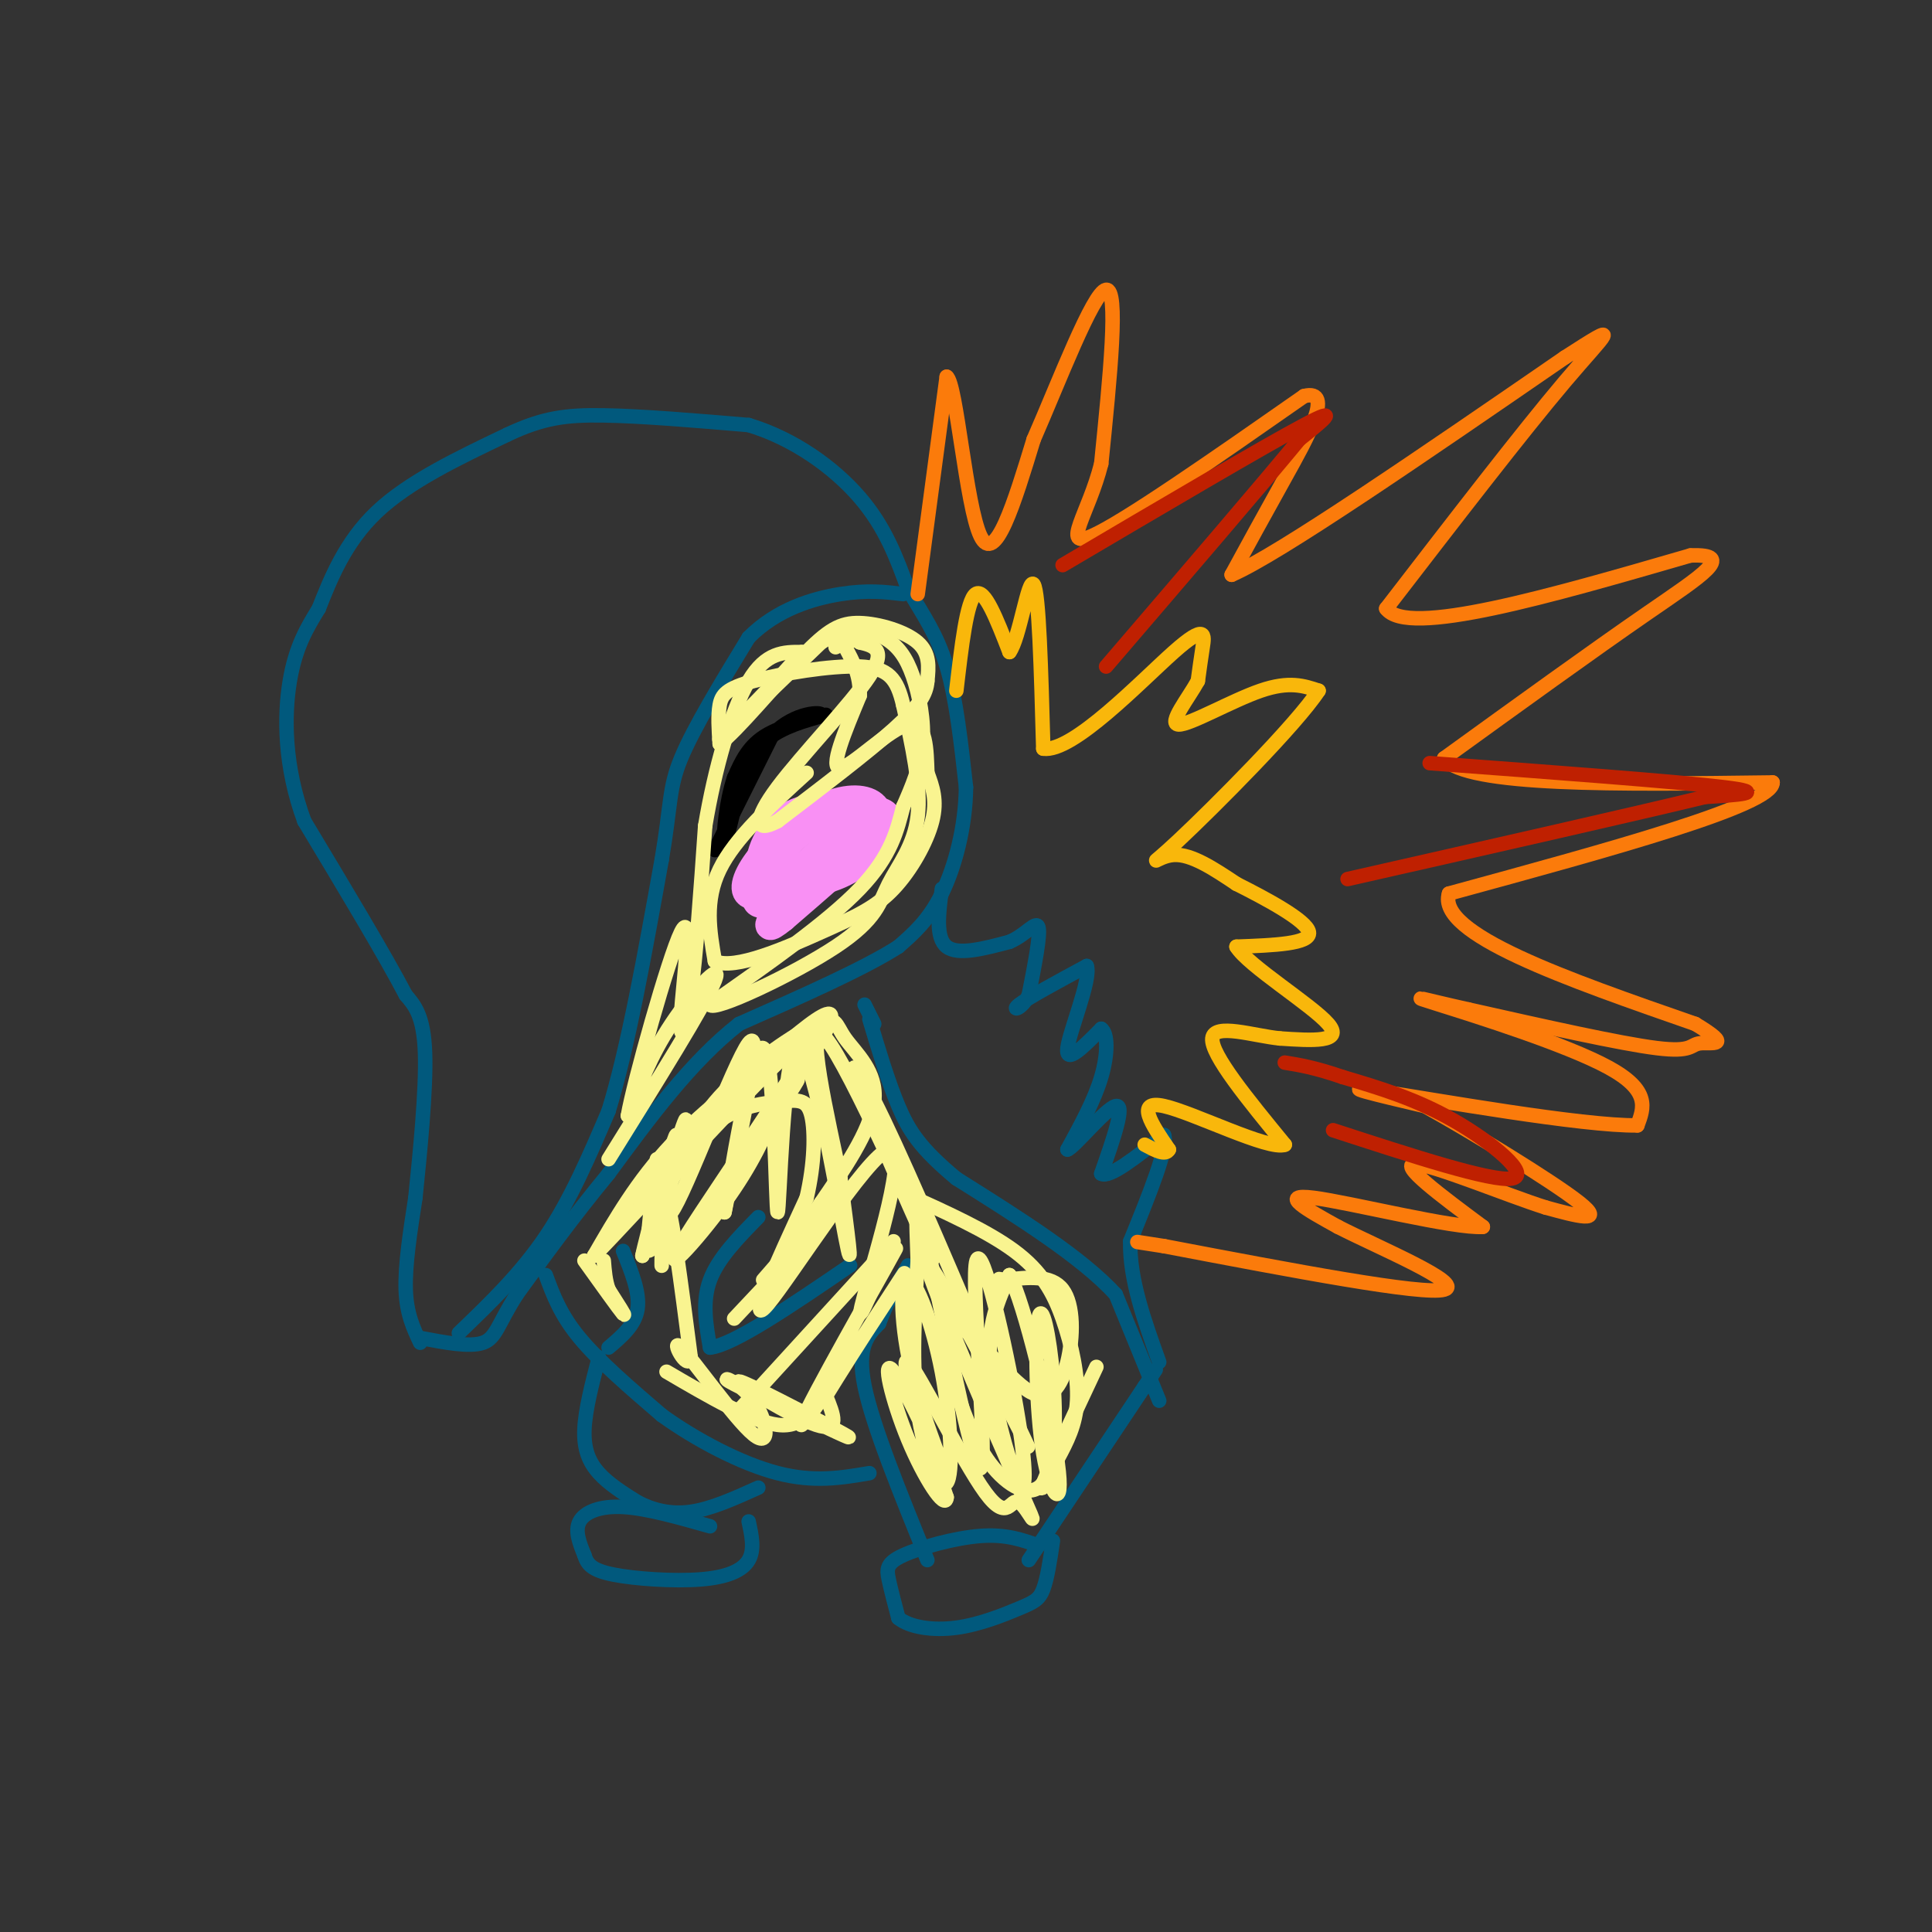 <svg viewBox='0 0 400 400' version='1.1' xmlns='http://www.w3.org/2000/svg' xmlns:xlink='http://www.w3.org/1999/xlink'><rect x="0" y="0" width="400" height="400" fill="#333333" stroke="none"/><g fill='none' stroke='#01597D' stroke-width='3' stroke-linecap='round' stroke-linejoin='round'><path d='M87,278c-1.417,-3.000 -2.833,-6.000 -3,-11c-0.167,-5.000 0.917,-12.000 2,-19'/><path d='M86,248c0.933,-9.089 2.267,-22.311 2,-30c-0.267,-7.689 -2.133,-9.844 -4,-12'/><path d='M84,206c-4.167,-8.000 -12.583,-22.000 -21,-36'/><path d='M63,170c-4.200,-11.378 -4.200,-21.822 -3,-29c1.200,-7.178 3.600,-11.089 6,-15'/><path d='M66,126c2.400,-6.067 5.400,-13.733 12,-20c6.600,-6.267 16.800,-11.133 27,-16'/><path d='M105,90c7.311,-3.467 12.089,-4.133 20,-4c7.911,0.133 18.956,1.067 30,2'/><path d='M155,88c9.333,2.800 17.667,8.800 23,15c5.333,6.200 7.667,12.600 10,19'/><path d='M188,122c3.156,5.400 6.044,9.400 8,16c1.956,6.600 2.978,15.800 4,25'/><path d='M200,163c-0.089,8.289 -2.311,16.511 -5,22c-2.689,5.489 -5.844,8.244 -9,11'/><path d='M186,196c-7.000,4.500 -20.000,10.250 -33,16'/><path d='M153,212c-10.000,7.833 -18.500,19.417 -27,31'/><path d='M126,243c-7.667,9.333 -13.333,17.167 -19,25'/><path d='M107,268c-3.933,6.156 -4.267,9.044 -7,10c-2.733,0.956 -7.867,-0.022 -13,-1'/><path d='M195,184c-0.667,5.083 -1.333,10.167 1,12c2.333,1.833 7.667,0.417 13,-1'/><path d='M209,195c3.444,-1.444 5.556,-4.556 6,-3c0.444,1.556 -0.778,7.778 -2,14'/><path d='M213,206c-1.378,2.978 -3.822,3.422 -2,2c1.822,-1.422 7.911,-4.711 14,-8'/><path d='M225,200c0.978,2.711 -3.578,13.489 -4,17c-0.422,3.511 3.289,-0.244 7,-4'/><path d='M228,213c1.400,0.933 1.400,5.267 0,10c-1.400,4.733 -4.200,9.867 -7,15'/><path d='M221,238c1.267,-0.289 7.933,-8.511 10,-9c2.067,-0.489 -0.467,6.756 -3,14'/><path d='M228,243c1.667,1.000 7.333,-3.500 13,-8'/><path d='M241,235c1.000,2.333 -3.000,12.167 -7,22'/><path d='M234,257c-0.167,7.833 2.917,16.417 6,25'/><path d='M240,290c0.000,0.000 -9.000,-22.000 -9,-22'/><path d='M231,268c-7.000,-7.667 -20.000,-15.833 -33,-24'/><path d='M198,244c-7.533,-6.267 -9.867,-9.933 -12,-15c-2.133,-5.067 -4.067,-11.533 -6,-18'/><path d='M181,212c0.000,0.000 -2.000,-4.000 -2,-4'/><path d='M95,276c6.417,-6.167 12.833,-12.333 18,-20c5.167,-7.667 9.083,-16.833 13,-26'/><path d='M126,230c4.000,-13.000 7.500,-32.500 11,-52'/><path d='M137,178c1.978,-11.644 1.422,-14.756 4,-21c2.578,-6.244 8.289,-15.622 14,-25'/><path d='M155,132c5.822,-5.889 13.378,-8.111 19,-9c5.622,-0.889 9.311,-0.444 13,0'/><path d='M213,323c0.000,0.000 24.000,-36.000 24,-36'/><path d='M237,287c4.000,-6.000 2.000,-3.000 0,0'/><path d='M192,323c-5.667,-13.917 -11.333,-27.833 -13,-36c-1.667,-8.167 0.667,-10.583 3,-13'/><path d='M182,274c1.500,-4.167 3.750,-8.083 6,-12'/><path d='M113,264c1.500,4.083 3.000,8.167 7,13c4.000,4.833 10.500,10.417 17,16'/><path d='M137,293c7.133,5.156 16.467,10.044 24,12c7.533,1.956 13.267,0.978 19,0'/><path d='M124,281c-1.422,5.467 -2.844,10.933 -3,15c-0.156,4.067 0.956,6.733 3,9c2.044,2.267 5.022,4.133 8,6'/><path d='M132,311c3.067,1.600 6.733,2.600 11,2c4.267,-0.600 9.133,-2.800 14,-5'/><path d='M157,252c-4.167,4.250 -8.333,8.500 -10,13c-1.667,4.500 -0.833,9.250 0,14'/><path d='M147,279c4.833,-0.500 16.917,-8.750 29,-17'/><path d='M126,279c2.750,-2.333 5.500,-4.667 6,-8c0.500,-3.333 -1.250,-7.667 -3,-12'/><path d='M215,320c-3.363,-1.196 -6.726,-2.393 -12,-2c-5.274,0.393 -12.458,2.375 -16,4c-3.542,1.625 -3.440,2.893 -3,5c0.440,2.107 1.220,5.054 2,8'/><path d='M186,335c2.313,1.901 7.094,2.654 12,2c4.906,-0.654 9.936,-2.715 13,-4c3.064,-1.285 4.161,-1.796 5,-4c0.839,-2.204 1.419,-6.102 2,-10'/><path d='M147,316c-6.578,-1.867 -13.156,-3.733 -18,-4c-4.844,-0.267 -7.956,1.067 -9,3c-1.044,1.933 -0.022,4.467 1,7'/><path d='M121,322c0.582,1.890 1.537,3.115 6,4c4.463,0.885 12.432,1.431 18,1c5.568,-0.431 8.734,-1.837 10,-4c1.266,-2.163 0.633,-5.081 0,-8'/></g>
<g fill='none' stroke='#FB7B0B' stroke-width='3' stroke-linecap='round' stroke-linejoin='round'><path d='M190,123c0.000,0.000 6.000,-45.000 6,-45'/><path d='M196,78c2.000,1.222 4.000,26.778 7,33c3.000,6.222 7.000,-6.889 11,-20'/><path d='M214,91c5.089,-11.600 12.311,-30.600 15,-31c2.689,-0.400 0.844,17.800 -1,36'/><path d='M228,96c-2.556,10.222 -8.444,17.778 -2,15c6.444,-2.778 25.222,-15.889 44,-29'/><path d='M270,82c6.444,-1.622 0.556,8.822 -4,17c-4.556,8.178 -7.778,14.089 -11,20'/><path d='M255,119c9.667,-4.167 39.333,-24.583 69,-45'/><path d='M324,74c12.378,-7.978 8.822,-5.422 0,5c-8.822,10.422 -22.911,28.711 -37,47'/><path d='M287,126c4.333,6.000 33.667,-2.500 63,-11'/><path d='M350,115c9.667,-0.378 2.333,4.178 -9,12c-11.333,7.822 -26.667,18.911 -42,30'/><path d='M299,157c4.333,5.833 36.167,5.417 68,5'/><path d='M367,162c0.167,4.667 -33.417,13.833 -67,23'/><path d='M300,185c-2.667,8.333 24.167,17.667 51,27'/><path d='M351,212c8.190,4.929 3.167,3.750 1,4c-2.167,0.250 -1.476,1.929 -9,1c-7.524,-0.929 -23.262,-4.464 -39,-8'/><path d='M304,209c-9.405,-2.095 -13.417,-3.333 -6,-1c7.417,2.333 26.262,8.238 35,13c8.738,4.762 7.369,8.381 6,12'/><path d='M339,233c-11.244,0.178 -42.356,-5.378 -53,-7c-10.644,-1.622 -0.822,0.689 9,3'/><path d='M295,229c8.822,4.867 26.378,15.533 32,20c5.622,4.467 -0.689,2.733 -7,1'/><path d='M320,250c-7.711,-2.422 -23.489,-8.978 -27,-9c-3.511,-0.022 5.244,6.489 14,13'/><path d='M307,254c-5.822,0.422 -27.378,-5.022 -35,-6c-7.622,-0.978 -1.311,2.511 5,6'/><path d='M277,254c8.244,4.222 26.356,11.778 22,13c-4.356,1.222 -31.178,-3.889 -58,-9'/><path d='M241,258c-9.667,-1.500 -4.833,-0.750 0,0'/></g>
<g fill='none' stroke='#F9B70B' stroke-width='3' stroke-linecap='round' stroke-linejoin='round'><path d='M198,143c1.083,-9.333 2.167,-18.667 4,-20c1.833,-1.333 4.417,5.333 7,12'/><path d='M209,135c2.111,-2.756 3.889,-15.644 5,-14c1.111,1.644 1.556,17.822 2,34'/><path d='M216,155c6.048,0.881 20.167,-13.917 27,-20c6.833,-6.083 6.381,-3.452 6,-1c-0.381,2.452 -0.690,4.726 -1,7'/><path d='M248,141c-1.929,3.536 -6.250,8.875 -4,9c2.250,0.125 11.071,-4.964 17,-7c5.929,-2.036 8.964,-1.018 12,0'/><path d='M273,143c-4.488,6.905 -21.708,24.167 -29,31c-7.292,6.833 -4.655,3.238 -1,3c3.655,-0.238 8.327,2.881 13,6'/><path d='M256,183c6.022,3.022 14.578,7.578 15,10c0.422,2.422 -7.289,2.711 -15,3'/><path d='M256,196c2.333,3.889 15.667,12.111 19,16c3.333,3.889 -3.333,3.444 -10,3'/><path d='M265,215c-5.333,-0.511 -13.667,-3.289 -14,0c-0.333,3.289 7.333,12.644 15,22'/><path d='M266,237c-3.267,1.244 -18.933,-6.644 -25,-8c-6.067,-1.356 -2.533,3.822 1,9'/><path d='M242,238c-0.667,1.333 -2.833,0.167 -5,-1'/></g>
<g fill='none' stroke='#BF2001' stroke-width='3' stroke-linecap='round' stroke-linejoin='round'><path d='M220,117c20.917,-12.333 41.833,-24.667 50,-29c8.167,-4.333 3.583,-0.667 -1,3'/><path d='M269,91c-6.833,8.333 -23.417,27.667 -40,47'/><path d='M296,158c25.750,1.917 51.500,3.833 61,5c9.500,1.167 2.750,1.583 -4,2'/><path d='M353,165c-13.000,3.167 -43.500,10.083 -74,17'/><path d='M276,234c16.444,5.356 32.889,10.711 37,10c4.111,-0.711 -4.111,-7.489 -12,-12c-7.889,-4.511 -15.444,-6.756 -23,-9'/><path d='M278,223c-5.833,-2.000 -8.917,-2.500 -12,-3'/></g>
<g fill='none' stroke='#000000' stroke-width='3' stroke-linecap='round' stroke-linejoin='round'><path d='M148,176c0.000,0.000 12.000,-24.000 12,-24'/><path d='M160,152c4.690,-4.750 10.417,-4.625 10,-4c-0.417,0.625 -6.976,1.750 -11,4c-4.024,2.250 -5.512,5.625 -7,9'/><path d='M152,161c-1.667,4.778 -2.333,12.222 -2,13c0.333,0.778 1.667,-5.111 3,-11'/><path d='M153,163c1.267,-3.711 2.933,-7.489 6,-10c3.067,-2.511 7.533,-3.756 12,-5'/></g>
<g fill='none' stroke='#F990F4' stroke-width='6' stroke-linecap='round' stroke-linejoin='round'><path d='M158,187c8.500,-7.583 17.000,-15.167 18,-16c1.000,-0.833 -5.500,5.083 -12,11'/><path d='M164,182c-3.909,2.711 -7.680,3.989 -9,3c-1.320,-0.989 -0.189,-4.244 3,-8c3.189,-3.756 8.435,-8.011 13,-10c4.565,-1.989 8.447,-1.711 10,0c1.553,1.711 0.776,4.856 0,8'/><path d='M181,175c-1.417,2.717 -4.960,5.510 -10,7c-5.040,1.490 -11.578,1.678 -12,-1c-0.422,-2.678 5.271,-8.221 10,-11c4.729,-2.779 8.494,-2.794 10,-2c1.506,0.794 0.753,2.397 0,4'/><path d='M179,172c-1.292,2.415 -4.522,6.451 -9,9c-4.478,2.549 -10.206,3.609 -12,1c-1.794,-2.609 0.344,-8.888 4,-12c3.656,-3.112 8.828,-3.056 14,-3'/><path d='M176,167c1.241,1.794 -2.657,7.780 -7,12c-4.343,4.220 -9.131,6.675 -11,6c-1.869,-0.675 -0.820,-4.478 2,-8c2.820,-3.522 7.410,-6.761 12,-10'/><path d='M172,167c3.190,-1.381 5.167,0.167 7,1c1.833,0.833 3.524,0.952 0,4c-3.524,3.048 -12.262,9.024 -21,15'/><path d='M158,187c-3.163,0.595 -0.571,-5.418 3,-10c3.571,-4.582 8.122,-7.733 12,-9c3.878,-1.267 7.082,-0.649 9,0c1.918,0.649 2.548,1.328 -1,5c-3.548,3.672 -11.274,10.336 -19,17'/><path d='M162,190c-3.500,2.833 -2.750,1.417 -2,0'/></g>
<g fill='none' stroke='#F9F490' stroke-width='3' stroke-linecap='round' stroke-linejoin='round'><path d='M126,240c10.089,-16.200 20.178,-32.400 22,-37c1.822,-4.600 -4.622,2.400 -9,9c-4.378,6.600 -6.689,12.800 -9,19'/><path d='M130,231c1.121,-6.649 8.424,-32.772 11,-38c2.576,-5.228 0.424,10.439 0,17c-0.424,6.561 0.879,4.018 2,-4c1.121,-8.018 2.061,-21.509 3,-35'/><path d='M146,171c1.978,-11.844 5.422,-23.956 9,-30c3.578,-6.044 7.289,-6.022 11,-6'/><path d='M166,135c-3.000,3.956 -16.000,16.844 -17,18c-1.000,1.156 10.000,-9.422 21,-20'/><path d='M170,133c5.874,-3.624 10.059,-2.683 13,-1c2.941,1.683 4.638,4.107 6,8c1.362,3.893 2.389,9.255 2,14c-0.389,4.745 -2.195,8.872 -4,13'/><path d='M187,167c-1.244,4.733 -2.356,10.067 -9,17c-6.644,6.933 -18.822,15.467 -31,24'/><path d='M147,208c0.531,1.633 17.359,-6.284 26,-12c8.641,-5.716 9.096,-9.231 11,-13c1.904,-3.769 5.258,-7.791 6,-14c0.742,-6.209 -1.129,-14.604 -3,-23'/><path d='M187,146c-1.281,-5.498 -2.982,-7.742 -9,-8c-6.018,-0.258 -16.351,1.469 -22,3c-5.649,1.531 -6.614,2.866 -7,5c-0.386,2.134 -0.193,5.067 0,8'/><path d='M149,154c3.308,-2.376 11.577,-12.317 17,-18c5.423,-5.683 7.998,-7.107 12,-7c4.002,0.107 9.429,1.745 12,4c2.571,2.255 2.285,5.128 2,8'/><path d='M192,141c-0.178,2.622 -1.622,5.178 -7,10c-5.378,4.822 -14.689,11.911 -24,19'/><path d='M161,170c-4.869,2.643 -5.042,-0.250 0,-7c5.042,-6.750 15.298,-17.357 19,-23c3.702,-5.643 0.851,-6.321 -2,-7'/><path d='M178,133c-1.167,-1.000 -3.083,0.000 -5,1'/><path d='M167,160c-7.417,6.750 -14.833,13.500 -18,20c-3.167,6.500 -2.083,12.750 -1,19'/><path d='M148,199c4.049,1.935 14.673,-2.729 22,-6c7.327,-3.271 11.357,-5.150 15,-9c3.643,-3.850 6.898,-9.671 8,-14c1.102,-4.329 0.051,-7.164 -1,-10'/><path d='M192,160c-0.179,-4.524 -0.125,-10.833 -4,-10c-3.875,0.833 -11.679,8.810 -14,9c-2.321,0.190 0.839,-7.405 4,-15'/><path d='M178,144c0.167,-4.167 -1.417,-7.083 -3,-10'/><path d='M136,240c-1.400,11.111 -2.800,22.222 -1,18c1.800,-4.222 6.800,-23.778 7,-26c0.200,-2.222 -4.400,12.889 -9,28'/><path d='M133,260c0.525,-2.970 6.337,-24.394 7,-25c0.663,-0.606 -3.821,19.606 -1,16c2.821,-3.606 12.949,-31.030 16,-35c3.051,-3.970 -0.974,15.515 -5,35'/><path d='M150,251c0.878,-5.079 5.572,-35.275 8,-34c2.428,1.275 2.589,34.022 3,34c0.411,-0.022 1.072,-32.814 4,-34c2.928,-1.186 8.122,29.232 10,39c1.878,9.768 0.439,-1.116 -1,-12'/><path d='M174,244c-2.393,-11.645 -7.876,-34.759 -3,-29c4.876,5.759 20.111,40.389 22,45c1.889,4.611 -9.568,-20.797 -14,-32c-4.432,-11.203 -1.838,-8.201 4,4c5.838,12.201 14.919,33.600 24,55'/><path d='M207,287c5.791,12.779 8.268,17.226 3,7c-5.268,-10.226 -18.282,-35.123 -18,-32c0.282,3.123 13.860,34.268 19,46c5.140,11.732 1.842,4.052 0,3c-1.842,-1.052 -2.227,4.524 -7,-2c-4.773,-6.524 -13.935,-25.150 -16,-27c-2.065,-1.850 2.968,13.075 8,28'/><path d='M196,310c-0.186,2.885 -4.651,-3.901 -8,-12c-3.349,-8.099 -5.581,-17.510 -3,-14c2.581,3.510 9.976,19.942 11,22c1.024,2.058 -4.322,-10.256 -7,-21c-2.678,-10.744 -2.687,-19.918 -1,-20c1.687,-0.082 5.071,8.926 7,19c1.929,10.074 2.404,21.212 1,23c-1.404,1.788 -4.687,-5.775 -6,-15c-1.313,-9.225 -0.657,-20.113 0,-31'/><path d='M190,261c-0.262,-9.040 -0.919,-16.141 2,-3c2.919,13.141 9.412,46.525 11,46c1.588,-0.525 -1.729,-34.958 -1,-42c0.729,-7.042 5.505,13.308 8,27c2.495,13.692 2.710,20.725 1,18c-1.710,-2.725 -5.346,-15.207 -6,-24c-0.654,-8.793 1.673,-13.896 4,-19'/><path d='M209,264c3.037,5.534 8.630,28.868 10,39c1.370,10.132 -1.482,7.063 -3,-2c-1.518,-9.063 -1.702,-24.119 -1,-28c0.702,-3.881 2.291,3.413 3,12c0.709,8.587 0.537,18.466 -2,22c-2.537,3.534 -7.439,0.724 -11,-4c-3.561,-4.724 -5.780,-11.362 -8,-18'/><path d='M197,285c-1.510,-5.874 -1.286,-11.557 2,-10c3.286,1.557 9.633,10.356 14,13c4.367,2.644 6.753,-0.865 8,-6c1.247,-5.135 1.356,-11.896 -1,-15c-2.356,-3.104 -7.178,-2.552 -12,-2'/><path d='M208,265c-2.000,-0.333 -1.000,-0.167 0,0'/><path d='M158,265c8.533,-9.822 17.067,-19.644 16,-18c-1.067,1.644 -11.733,14.756 -14,17c-2.267,2.244 3.867,-6.378 10,-15'/><path d='M170,249c4.377,-6.381 10.319,-14.834 11,-21c0.681,-6.166 -3.900,-10.044 -6,-13c-2.100,-2.956 -1.719,-4.988 -6,-3c-4.281,1.988 -13.223,7.997 -19,14c-5.777,6.003 -8.388,12.002 -11,18'/><path d='M139,244c-2.155,8.012 -2.042,19.042 -2,18c0.042,-1.042 0.012,-14.155 1,-13c0.988,1.155 2.994,16.577 5,32'/><path d='M143,281c-0.552,3.316 -4.432,-4.393 -2,-2c2.432,2.393 11.178,14.889 15,18c3.822,3.111 2.721,-3.162 0,-7c-2.721,-3.838 -7.063,-5.239 -5,-4c2.063,1.239 10.532,5.120 19,9'/><path d='M170,295c5.080,2.388 8.279,3.856 3,1c-5.279,-2.856 -19.037,-10.038 -20,-10c-0.963,0.038 10.868,7.297 16,9c5.132,1.703 3.566,-2.148 2,-6'/><path d='M171,289c5.483,-8.989 18.191,-28.461 16,-25c-2.191,3.461 -19.282,29.855 -21,31c-1.718,1.145 11.938,-22.959 17,-32c5.062,-9.041 1.531,-3.021 -2,3'/><path d='M181,266c-1.490,3.316 -4.214,10.105 -2,2c2.214,-8.105 9.365,-31.105 5,-30c-4.365,1.105 -20.247,26.316 -25,32c-4.753,5.684 1.624,-8.158 8,-22'/><path d='M167,248c1.656,-7.053 1.794,-13.684 1,-17c-0.794,-3.316 -2.522,-3.316 -6,-3c-3.478,0.316 -8.708,0.947 -13,4c-4.292,3.053 -7.646,8.526 -11,14'/><path d='M138,246c-2.167,3.500 -2.083,5.250 -2,7'/><path d='M138,284c8.833,5.167 17.667,10.333 23,11c5.333,0.667 7.167,-3.167 9,-7'/><path d='M170,288c1.500,-1.167 0.750,-0.583 0,0'/><path d='M121,261c3.583,5.000 7.167,10.000 8,11c0.833,1.000 -1.083,-2.000 -3,-5'/><path d='M126,267c-0.667,-1.833 -0.833,-3.917 -1,-6'/><path d='M132,248c11.133,-11.067 22.267,-22.133 23,-24c0.733,-1.867 -8.933,5.467 -16,13c-7.067,7.533 -11.533,15.267 -16,23'/><path d='M123,260c9.097,-9.166 39.841,-43.581 44,-45c4.159,-1.419 -18.265,30.156 -25,41c-6.735,10.844 2.219,0.955 8,-7c5.781,-7.955 8.391,-13.978 11,-20'/><path d='M161,229c3.386,-5.254 6.351,-8.388 2,-2c-4.351,6.388 -16.018,22.297 -13,18c3.018,-4.297 20.719,-28.799 22,-34c1.281,-5.201 -13.860,8.900 -29,23'/><path d='M187,247c8.702,3.923 17.405,7.845 23,12c5.595,4.155 8.083,8.542 10,14c1.917,5.458 3.262,11.988 3,17c-0.262,5.012 -2.131,8.506 -4,12'/><path d='M219,302c-1.778,4.044 -4.222,8.156 -3,5c1.222,-3.156 6.111,-13.578 11,-24'/><path d='M153,292c0.000,0.000 32.000,-35.000 32,-35'/><path d='M152,273c0.000,0.000 16.000,-17.000 16,-17'/></g>
</svg>